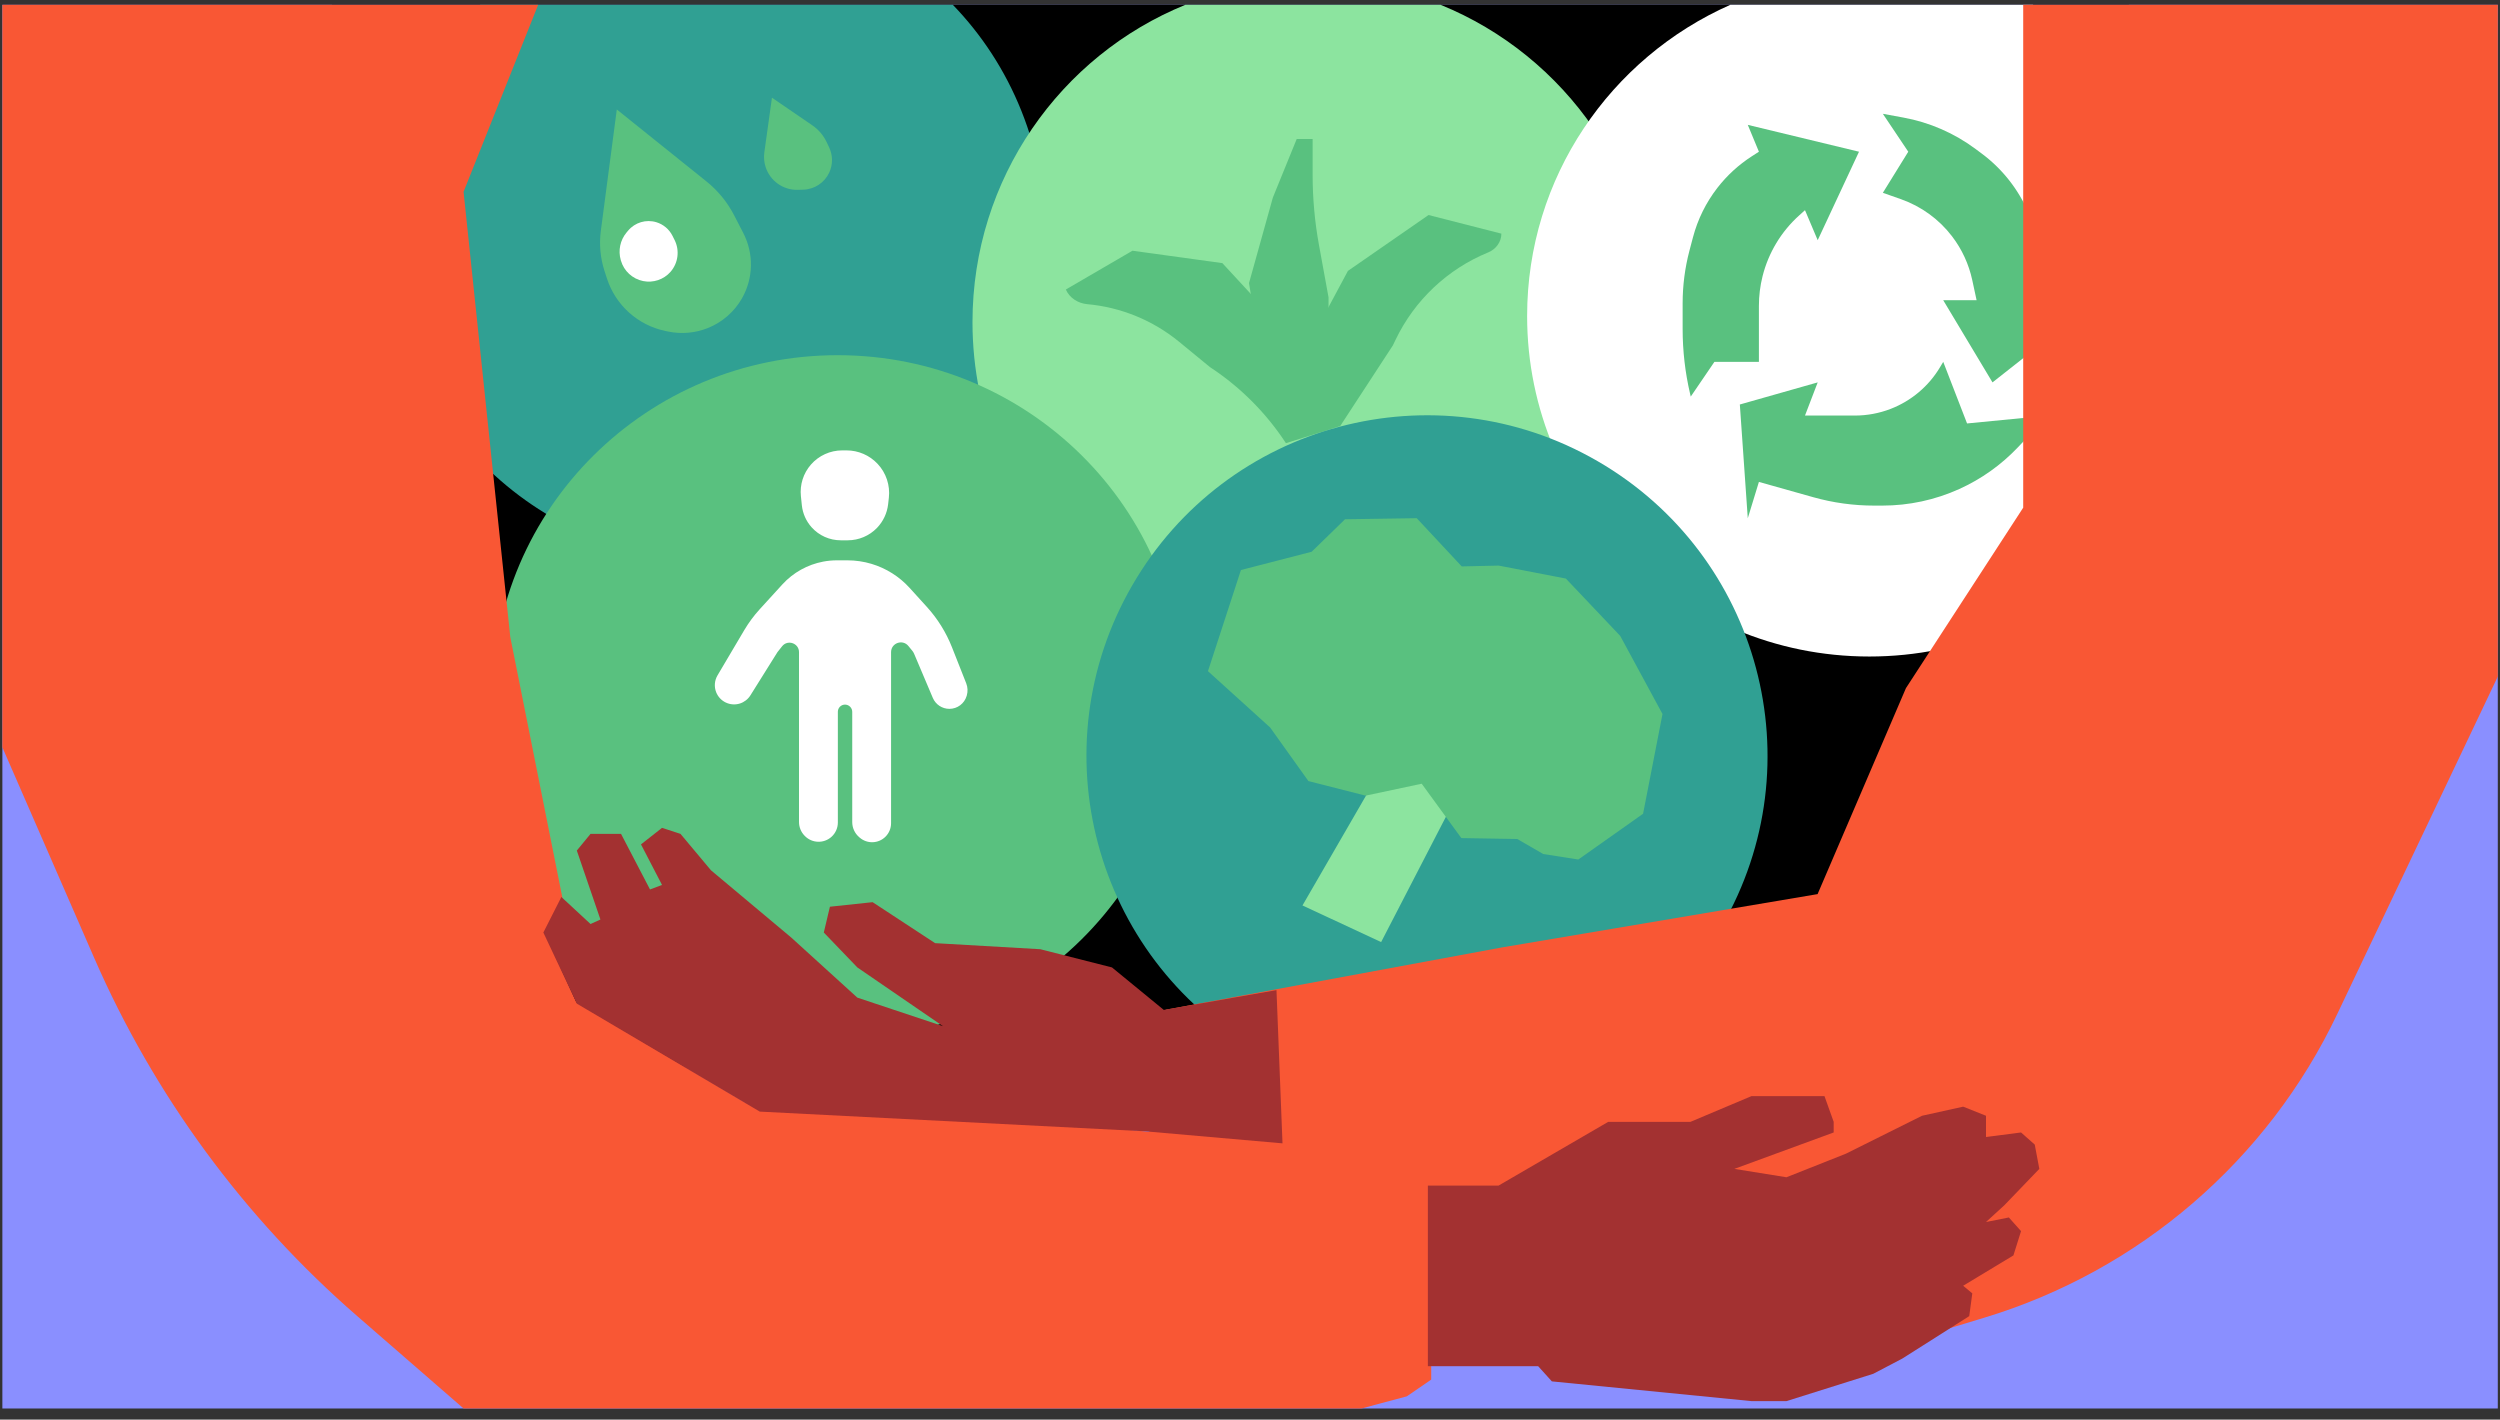 <svg width="199" height="113" viewBox="0 0 199 113" fill="none" xmlns="http://www.w3.org/2000/svg">
<rect x="0" y="0" width="199" height="113" fill="#333333" stroke="none"/>
<path d="M0.188 0.383H198.824V112.116H0.188V0.383Z" fill="#8A8FFF"/>
<path d="M26.418 0.383H169.461V84.874H26.418V0.383Z" fill="black"/>
<path fill-rule="evenodd" clip-rule="evenodd" d="M38.221 0.383C31.299 7.561 28.816 18.399 32.761 28.258C38.124 41.664 53.34 48.183 66.745 42.819C80.15 37.456 86.67 22.24 81.306 8.835C80.008 5.591 78.133 2.749 75.846 0.383H38.221Z" fill="#30A093"/>
<path d="M47.827 18.37L49.098 8.715L56.234 14.443C57.152 15.18 57.905 16.101 58.443 17.148L59.171 18.561C60.009 20.19 59.973 22.131 59.073 23.727C58.464 24.808 57.498 25.651 56.346 26.112C55.344 26.513 54.242 26.611 53.186 26.391L52.966 26.345C50.777 25.889 49 24.294 48.312 22.166L48.119 21.572C47.785 20.539 47.685 19.445 47.827 18.37Z" fill="#59C17F"/>
<path d="M60.841 12.127L61.448 7.777L64.657 9.973C65.149 10.309 65.542 10.769 65.798 11.307L65.999 11.732C66.297 12.36 66.303 13.087 66.016 13.719C65.643 14.536 64.839 15.071 63.941 15.098L63.517 15.111C62.35 15.146 61.3 14.405 60.942 13.293C60.821 12.917 60.786 12.518 60.841 12.127Z" fill="#59C17F"/>
<path d="M53.529 18.769L53.697 19.104C54.114 19.936 53.986 20.938 53.373 21.639C52.831 22.256 51.995 22.536 51.19 22.372C50.349 22.201 49.666 21.576 49.428 20.751L49.413 20.703C49.193 19.939 49.365 19.116 49.874 18.506L49.996 18.361C50.544 17.704 51.432 17.44 52.25 17.69C52.806 17.86 53.268 18.25 53.529 18.769Z" fill="white"/>
<path fill-rule="evenodd" clip-rule="evenodd" d="M94.352 0.384C84.418 4.424 77.41 14.212 77.41 25.645C77.41 40.69 89.545 52.886 104.513 52.886C119.482 52.886 131.617 40.69 131.617 25.645C131.617 14.212 124.609 4.424 114.675 0.384H94.352Z" fill="#8CE49F"/>
<path d="M103.347 27.493L104.295 28.337L104.978 25.887L107.295 21.563L113.711 17.116L119.51 18.598C119.51 19.26 119.078 19.839 118.465 20.09C115.238 21.409 112.6 23.886 111.083 27.055L110.873 27.493L106.678 33.917L102.36 35.276C100.813 32.912 98.805 30.885 96.455 29.316L96.314 29.223L93.864 27.211C91.774 25.495 89.223 24.455 86.548 24.212C85.812 24.145 85.14 23.722 84.84 23.046L90.145 19.957L97.301 20.945L103.347 27.493Z" fill="#59C17F"/>
<path d="M100.561 29.592L103.219 33.625L105.751 28.079V23.667L104.99 19.5C104.654 17.66 104.485 15.793 104.485 13.923V11.062H103.219L101.32 15.726L99.422 22.533L100.561 29.592Z" fill="#59C17F"/>
<path d="M94.149 55.508C94.149 70.549 81.849 82.743 66.677 82.743C51.505 82.743 39.205 70.549 39.205 55.508C39.205 40.466 51.505 28.273 66.677 28.273C81.849 28.273 94.149 40.466 94.149 55.508Z" fill="#59C17F"/>
<path fill-rule="evenodd" clip-rule="evenodd" d="M137.73 0.384C128.201 4.605 121.559 14.109 121.559 25.156C121.559 40.124 133.755 52.259 148.799 52.259C163.844 52.259 176.04 40.124 176.04 25.156C176.04 14.208 171.618 4.633 161.82 0.384H137.73Z" fill="white"/>
<path d="M147.977 12.077L139.123 9.939L140.009 12.077L139.452 12.435C138.398 13.114 137.466 13.967 136.699 14.959C135.795 16.128 135.135 17.466 134.759 18.895L134.479 19.956C134.12 21.321 133.938 22.726 133.938 24.138V26.191C133.938 27.926 134.137 29.656 134.531 31.346L134.583 31.569L136.467 28.803H140.009V24.342C140.009 23.546 140.107 22.753 140.301 21.982C140.77 20.116 141.785 18.432 143.215 17.146L143.677 16.73L144.689 19.119L147.977 12.077Z" fill="#59C17F"/>
<path d="M151.898 12.077L149.875 9.059L151.507 9.358C153.595 9.74 155.566 10.599 157.268 11.868L157.755 12.231C159.387 13.448 160.668 15.075 161.468 16.947C162.081 18.38 162.397 19.923 162.397 21.482V25.156H165.306L158.602 30.438L154.681 23.898H157.337L156.992 22.297C156.72 21.032 156.172 19.844 155.387 18.816C154.349 17.455 152.936 16.427 151.322 15.857L149.875 15.347L151.898 12.077Z" fill="#59C17F"/>
<path d="M156.578 33.707L154.681 28.803L154.434 29.218C153.529 30.741 152.138 31.915 150.484 32.552C149.58 32.9 148.619 33.078 147.649 33.078H143.677L144.689 30.438L138.491 32.198L139.123 41.253L140.009 38.36L144.336 39.578C145.913 40.022 147.543 40.246 149.182 40.246H149.833C151.945 40.246 154.032 39.797 155.956 38.927C157.703 38.138 159.282 37.017 160.604 35.627L163.029 33.078L156.578 33.707Z" fill="#59C17F"/>
<path d="M67.385 35.851H67.038C66.084 35.851 65.176 36.264 64.548 36.983C63.944 37.675 63.656 38.587 63.752 39.501L63.827 40.222C63.896 40.875 64.17 41.49 64.609 41.978C65.199 42.634 66.039 43.008 66.921 43.008H67.481C68.36 43.008 69.201 42.651 69.811 42.018C70.304 41.505 70.615 40.844 70.695 40.137L70.753 39.622C70.865 38.636 70.539 37.651 69.861 36.926C69.22 36.24 68.324 35.851 67.385 35.851Z" fill="white"/>
<path d="M61.884 51.913L59.733 55.35C59.539 55.661 59.239 55.892 58.89 56.001C58.125 56.24 57.304 55.849 57.008 55.105C56.834 54.664 56.873 54.168 57.114 53.76L59.242 50.161C59.593 49.568 60.004 49.012 60.468 48.502L62.278 46.518C63.137 45.577 64.278 44.941 65.53 44.704C65.89 44.636 66.255 44.602 66.621 44.602H67.452C68.103 44.602 68.751 44.697 69.375 44.884C70.539 45.234 71.586 45.894 72.403 46.794L73.779 48.31C74.635 49.252 75.312 50.342 75.779 51.526L76.913 54.398C77.033 54.703 77.049 55.04 76.958 55.355L76.947 55.391C76.77 56.003 76.209 56.425 75.571 56.425C74.996 56.425 74.477 56.081 74.252 55.552L72.763 52.039C72.728 51.956 72.681 51.878 72.623 51.807L72.308 51.421C71.846 50.856 70.929 51.183 70.929 51.913V65.531C70.929 65.934 70.768 66.321 70.481 66.604C69.922 67.159 69.03 67.189 68.433 66.675L68.385 66.633C68.038 66.334 67.838 65.897 67.838 65.438V56.662C67.838 56.515 67.781 56.373 67.68 56.267C67.457 56.03 67.08 56.026 66.854 56.259C66.751 56.365 66.693 56.508 66.693 56.657V65.473C66.693 65.911 66.506 66.328 66.179 66.618C65.569 67.16 64.641 67.129 64.069 66.547L64.049 66.527C63.762 66.235 63.601 65.842 63.601 65.433V51.913C63.601 51.197 62.696 50.883 62.253 51.446L61.884 51.913Z" fill="white"/>
<path d="M137.05 73.735C129.555 86.692 112.975 91.12 100.018 83.624C87.061 76.129 82.633 59.55 90.128 46.592C97.623 33.635 114.203 29.207 127.16 36.703C140.117 44.198 144.545 60.778 137.05 73.735Z" fill="#30A093"/>
<path d="M103.677 72.074L110.046 61.064L116.235 62.808L109.938 74.989L103.677 72.074Z" fill="#8CE49F"/>
<path d="M124.644 46.055L128.968 50.617L132.335 56.835L130.789 64.774L125.634 68.418L122.841 67.98L120.776 66.785L116.321 66.711L113.167 62.384L108.7 63.334L104.149 62.173L101.103 57.908L96.153 53.425L98.779 45.374L104.408 43.919L107.064 41.334L112.771 41.248L116.354 45.087L119.293 45.021L124.644 46.055Z" fill="#59C17F"/>
<path d="M101.795 91.164L113.925 92.859L113.198 100.247L113.925 103.079V106.666V109.815L111.985 111.147L108.373 112.116H36.9L28.434 104.76C19.418 96.925 12.262 87.178 7.488 76.228L0.188 59.487L0.188 0.383H42.838L36.9 15.268L40.619 50.711L45.027 72.755L43.45 74.45L45.876 79.779L59.34 87.772H61.888L79.476 88.862L101.795 91.164Z" fill="#F95734"/>
<path d="M119.582 75.41L92.787 80.375L92.302 87.157L89.769 96.273L97.516 99.025L135.829 108.471L151.712 106.776L157.924 104.896C170.287 101.157 180.498 92.376 186.046 80.713L198.824 53.853V0.384L161.047 0.384V40.411L151.712 54.777L144.68 71.171L119.582 75.41Z" fill="#F95734"/>
<path d="M88.513 77.007L92.639 80.39L101.608 78.813L102.087 91.011L91.183 90.055L60.478 88.484L45.915 79.89L43.25 74.229L44.685 71.399L47.007 73.552L47.794 73.193L45.915 67.705L47.007 66.376H49.434L51.741 70.801L52.697 70.442L51.023 67.213L52.697 65.898L54.167 66.376L56.594 69.276L62.982 74.628L68.244 79.411L75.06 81.683L68.244 77.007L65.575 74.229L66.061 72.175L69.459 71.813L74.435 75.075L82.809 75.558L88.513 77.007Z" fill="#A33131"/>
<path d="M128.016 89.298L119.285 94.372H113.658V102.951V108.75H122.438L123.529 109.958L139.413 111.529H142.202L149.113 109.354L151.417 108.146L156.752 104.763L156.995 102.951L156.267 102.346L160.269 99.93L160.875 97.997L159.905 96.91L158.086 97.272L159.541 95.943L162.33 93.043L161.966 91.11L160.875 90.144L158.086 90.506V88.815L156.267 88.09L152.993 88.815L146.931 91.835L142.202 93.71L138.054 93.043L145.961 90.144V89.298L145.229 87.253H139.413L134.563 89.298H128.016Z" fill="#A33131"/>
</svg>
